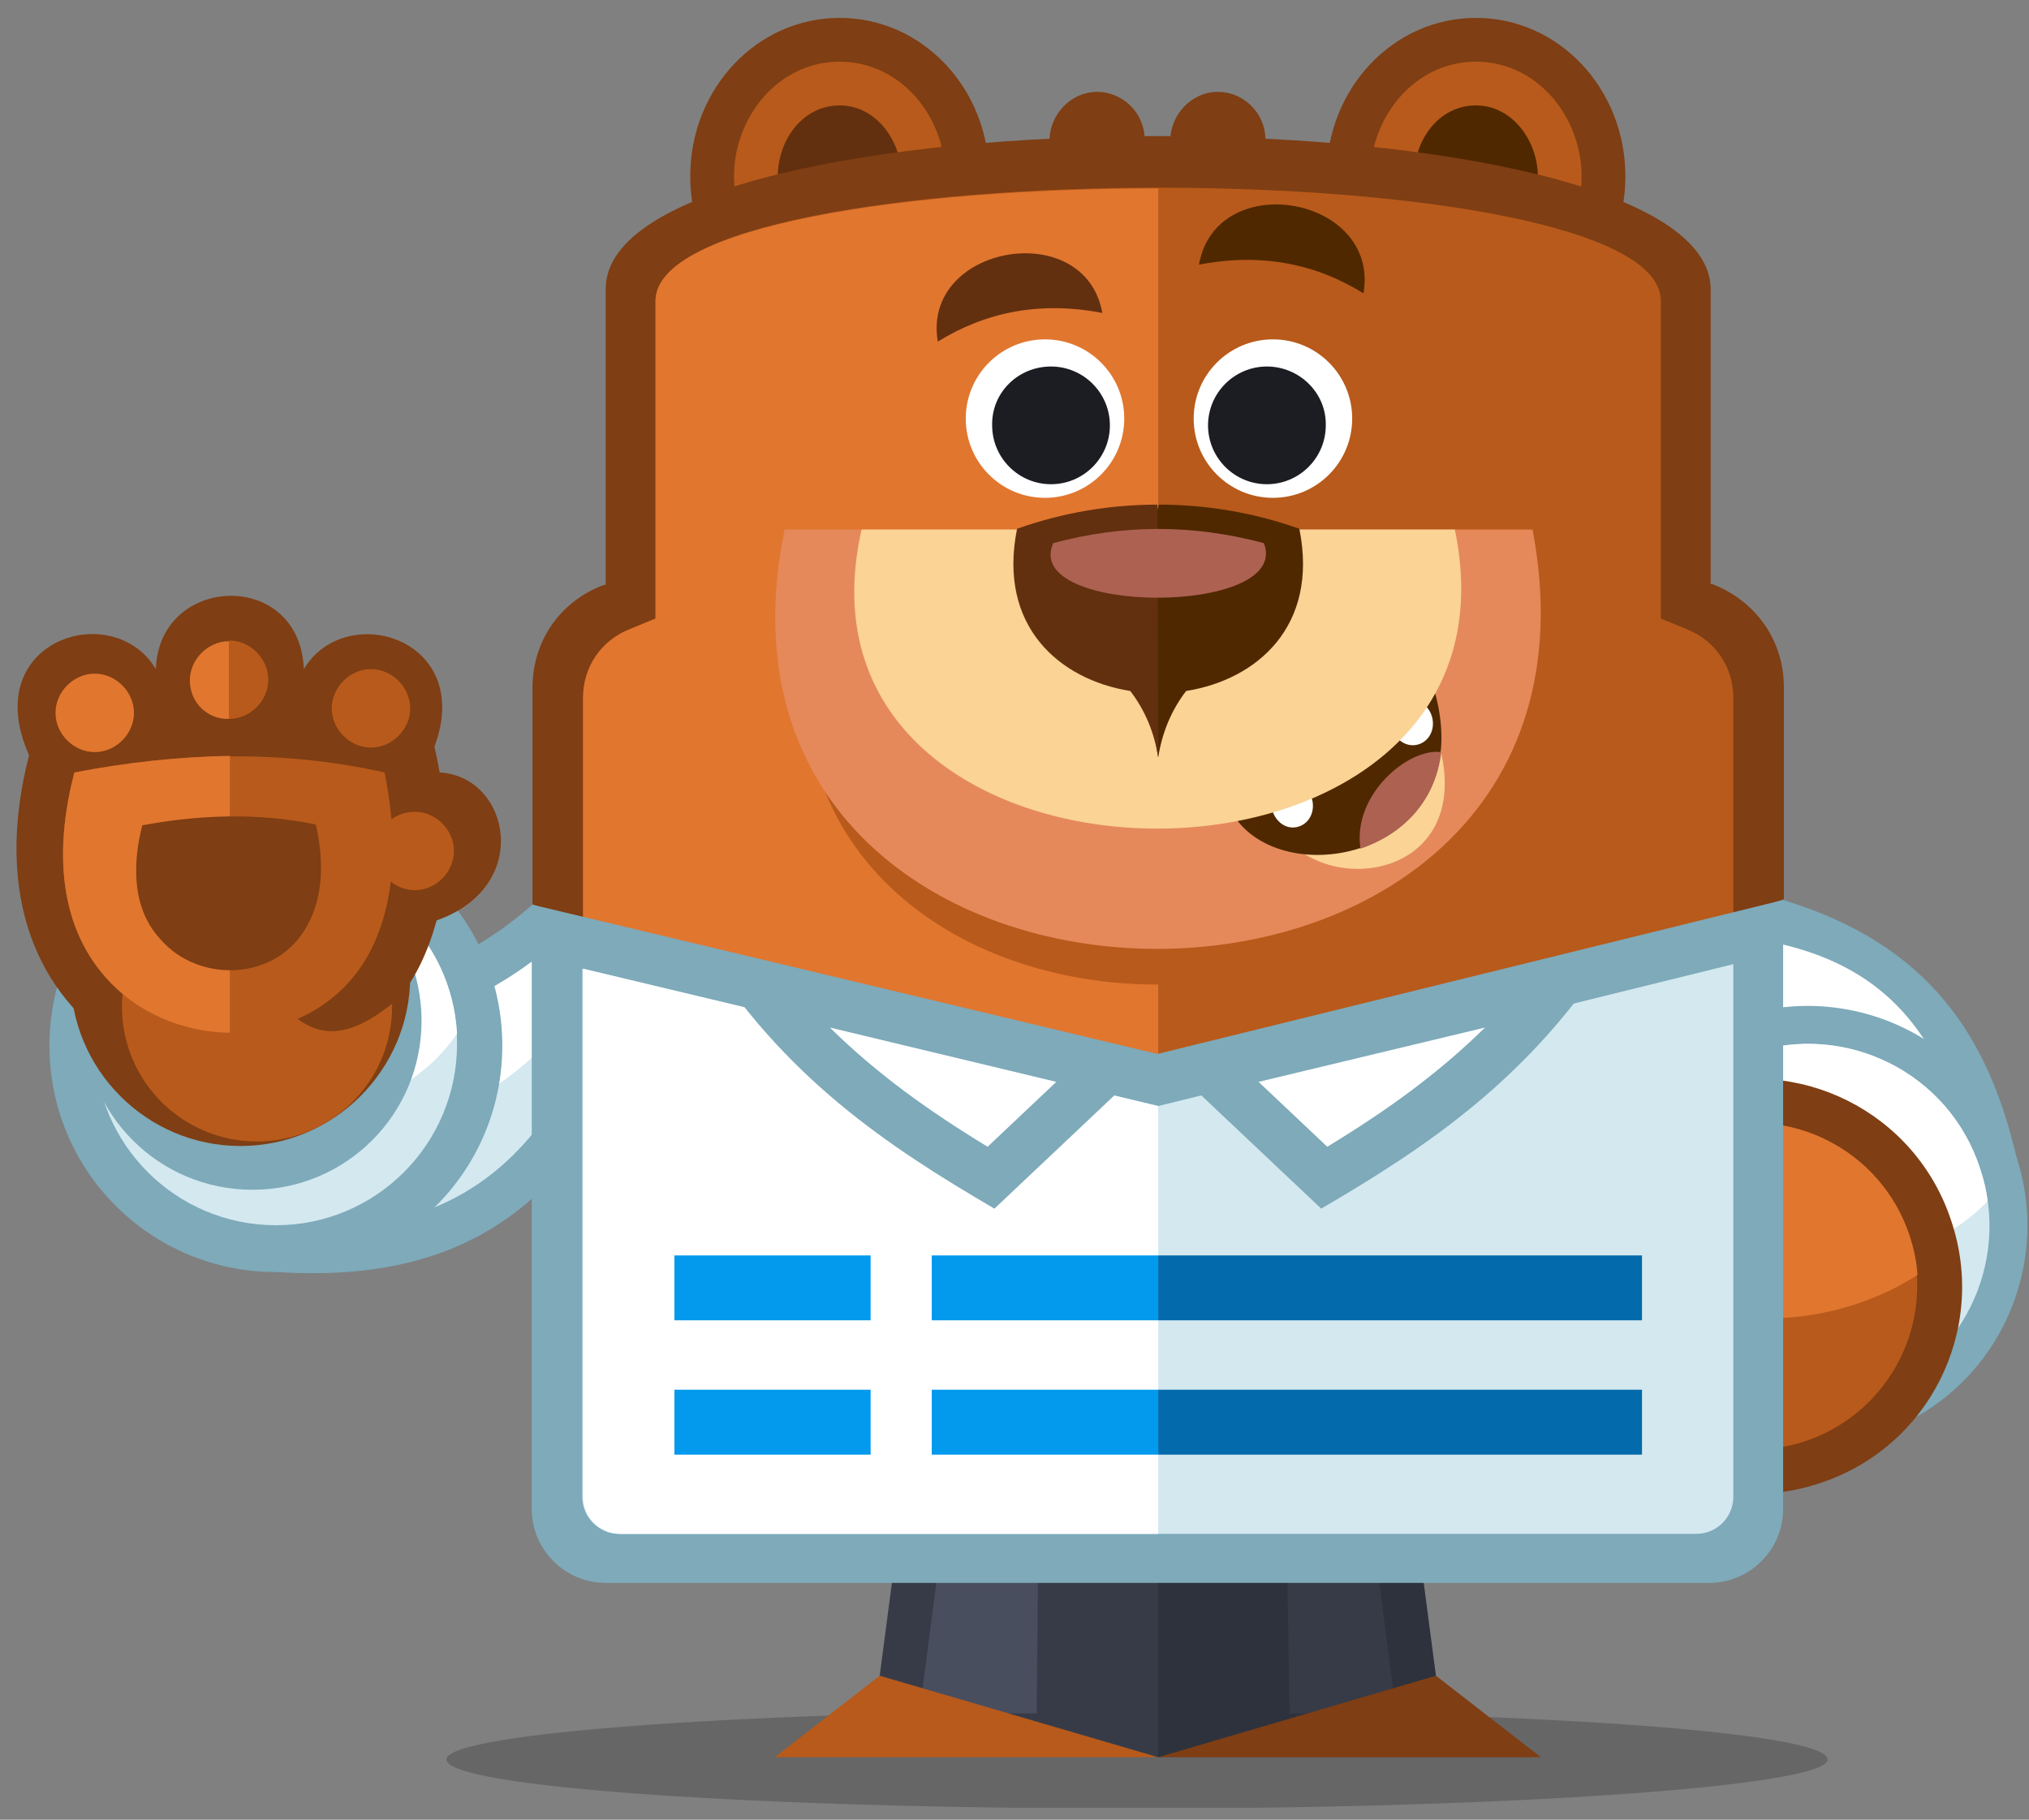 <svg width="68" height="61" viewBox="0 0 68 61" fill="none" xmlns="http://www.w3.org/2000/svg">
<rect x="0" y="0" width="68" height="61" fill="#808080" stroke="none"/>
<g clip-path="url(#clip0_234_667)">
<path d="M38.107 57.337C50.882 57.337 61.252 58.045 61.252 58.981C61.252 59.866 50.882 60.625 38.107 60.625C25.333 60.625 14.962 59.917 14.962 58.981C14.962 58.071 25.333 57.337 38.107 57.337Z" fill="black" fill-opacity="0.2"/>
<path d="M48.124 56.173L46.708 58.02L38.816 58.905L38.032 55.136L38.816 47.902H47.037L48.124 56.173Z" fill="#2E323D"/>
<path d="M47.34 57.438H43.217L43.091 49.369H45.747L46.733 56.957L47.34 57.438Z" fill="#373B47"/>
<path d="M48.124 56.173L51.64 58.905H38.816L48.124 56.173Z" fill="#7F3E13"/>
<path d="M29.482 56.173L31.43 57.893L38.816 58.905V47.902H30.57L29.482 56.173Z" fill="#373B47"/>
<path d="M30.241 57.438H34.743L34.819 49.369H31.86L30.873 56.957L30.241 57.438Z" fill="#494E5F"/>
<path d="M29.482 56.173L25.966 58.905H38.816L29.482 56.173Z" fill="#B85A1B"/>
<path d="M8.158 33.054C11.902 33.585 15.165 32.7 17.846 30.322L22.323 30.575L19.895 37.708C17.189 42.008 13.293 42.893 9.271 42.641L8.158 33.054Z" fill="#7EAABA"/>
<path d="M9.828 34.673L10.561 41.199C13.875 41.173 16.556 40.086 18.554 37.05L20.325 31.941L18.352 31.84C15.848 33.889 12.989 34.774 9.828 34.673Z" fill="#D3E8EF"/>
<path d="M9.828 34.673L10.283 38.543C14.861 37.986 18.453 36.114 20.3 31.941L18.327 31.84C15.823 33.889 12.964 34.774 9.828 34.673Z" fill="white"/>
<path d="M9.246 27.464C13.445 27.464 16.834 30.853 16.834 35.052C16.834 39.251 13.445 42.641 9.246 42.641C5.047 42.641 1.657 39.251 1.657 35.052C1.657 30.853 5.072 27.464 9.246 27.464Z" fill="#7EAABA"/>
<path d="M9.246 28.931C5.882 28.931 3.175 31.663 3.175 35.002C3.175 38.366 5.907 41.072 9.246 41.072C12.61 41.072 15.317 38.34 15.317 35.002C15.342 31.637 12.61 28.931 9.246 28.931Z" fill="#D3E8EF"/>
<path d="M9.246 28.931C7.197 28.931 5.35 29.942 4.263 31.536C4.465 34.723 7.121 37.253 10.334 37.253C12.382 37.253 14.229 36.241 15.317 34.647C15.14 31.46 12.484 28.931 9.246 28.931Z" fill="white"/>
<path d="M8.462 28.551C11.598 28.551 14.128 31.081 14.128 34.217C14.128 37.354 11.598 39.883 8.462 39.883C5.325 39.883 2.795 37.354 2.795 34.217C2.795 31.081 5.325 28.551 8.462 28.551Z" fill="#7EAABA"/>
<path d="M8.057 27.033C11.194 27.033 13.748 29.588 13.748 32.725C13.748 35.861 11.194 38.416 8.057 38.416C4.921 38.416 2.366 35.861 2.366 32.725C2.391 29.588 4.946 27.033 8.057 27.033Z" fill="#7F3E13"/>
<path d="M8.614 29.209C6.11 29.209 4.086 31.232 4.086 33.737C4.086 36.241 6.11 38.264 8.614 38.264C11.118 38.264 13.142 36.241 13.142 33.737C13.116 31.232 11.093 29.209 8.614 29.209Z" fill="#B85A1B"/>
<path d="M5.224 22.43C5.325 19.243 10.055 19.066 10.182 22.43C11.573 20.103 15.924 21.393 14.558 25.035C14.634 25.339 14.684 25.617 14.735 25.895C17.087 26.022 17.871 29.715 14.634 30.853C14.355 31.865 13.951 32.75 13.369 33.459C10.586 35.836 9.701 33.889 8.209 32.27C6.767 32.32 2.796 31.283 3.908 35.002C1.379 33.408 -0.265 30.145 0.974 25.314C-0.746 21.469 3.782 20.027 5.224 22.43Z" fill="#7F3E13"/>
<path d="M2.492 25.895C1.885 28.222 1.86 30.853 3.529 32.75C5.856 35.406 10.586 35.28 12.382 31.941C13.344 30.119 13.293 27.868 12.888 25.895C9.423 25.111 5.907 25.238 2.492 25.895Z" fill="#B85A1B"/>
<path d="M2.492 25.895C1.885 28.222 1.86 30.853 3.529 32.75C4.592 33.964 6.135 34.597 7.703 34.622V25.339C5.957 25.364 4.212 25.566 2.492 25.895Z" fill="#E1762F"/>
<path d="M4.769 27.666C4.44 28.956 4.415 30.448 5.376 31.485C6.666 32.978 9.296 32.902 10.308 31.005C10.865 29.993 10.839 28.753 10.586 27.64C8.664 27.236 6.666 27.311 4.769 27.666Z" fill="#7F3E13"/>
<path d="M12.433 22.43C13.141 22.43 13.748 23.037 13.748 23.745C13.748 24.454 13.141 25.061 12.433 25.061C11.725 25.061 11.118 24.454 11.118 23.745C11.118 23.037 11.725 22.43 12.433 22.43ZM7.677 24.099C8.386 24.099 8.993 23.492 8.993 22.784C8.993 22.076 8.386 21.469 7.677 21.469V24.099Z" fill="#B85A1B"/>
<path d="M7.677 24.099V21.494C6.969 21.494 6.362 22.101 6.362 22.809C6.362 23.543 6.944 24.125 7.677 24.099ZM3.175 22.582C3.883 22.582 4.49 23.189 4.49 23.897C4.49 24.605 3.883 25.212 3.175 25.212C2.467 25.212 1.86 24.605 1.86 23.897C1.86 23.189 2.467 22.582 3.175 22.582Z" fill="#E1762F"/>
<path d="M13.9 27.211C14.608 27.211 15.215 27.818 15.215 28.526C15.215 29.234 14.608 29.841 13.9 29.841C13.192 29.841 12.585 29.234 12.585 28.526C12.585 27.793 13.166 27.211 13.9 27.211Z" fill="#B85A1B"/>
<path d="M59.027 42.742C58.723 38.796 56.952 35.963 53.411 34.42L54.094 31.688L59.76 30.17C64.693 31.663 66.641 34.799 67.576 38.77L59.027 42.742Z" fill="#7EAABA"/>
<path d="M60.215 40.566L65.856 37.936C64.87 34.647 63.225 32.497 59.76 31.663L55.334 32.852L55.131 33.585C57.863 35.179 59.507 37.556 60.215 40.566Z" fill="white"/>
<path d="M53.588 43.399C52.323 39.529 54.398 35.355 58.268 34.09C62.138 32.826 66.311 34.9 67.576 38.77C68.841 42.64 66.767 46.814 62.897 48.079C59.001 49.369 54.853 47.269 53.588 43.399Z" fill="#7EAABA"/>
<path d="M54.802 42.995C55.84 46.207 59.305 47.927 62.492 46.865C65.705 45.828 67.425 42.362 66.362 39.175C65.325 35.962 61.86 34.242 58.672 35.305C55.46 36.342 53.715 39.782 54.802 42.995Z" fill="#D3E8EF"/>
<path d="M66.615 40.263C66.565 39.883 66.489 39.554 66.362 39.175C65.325 35.962 61.86 34.242 58.672 35.305C57.686 35.634 56.826 36.165 56.194 36.873C56.244 37.253 56.32 37.581 56.447 37.961C57.509 41.173 60.949 42.893 64.136 41.831C65.123 41.502 65.957 40.946 66.615 40.263Z" fill="white"/>
<path d="M52.197 45.296C50.983 41.654 52.956 37.708 56.623 36.519C60.266 35.305 64.212 37.278 65.401 40.946C66.615 44.588 64.642 48.534 60.974 49.723C57.332 50.937 53.386 48.939 52.197 45.296Z" fill="#7F3E13"/>
<path d="M53.613 44.841C52.677 41.957 54.246 38.897 57.079 37.935C59.962 36.999 63.023 38.568 63.984 41.401C64.92 44.284 63.352 47.345 60.519 48.306C57.635 49.268 54.549 47.699 53.613 44.841Z" fill="#B85A1B"/>
<path d="M53.386 42.261C53.715 40.288 55.081 38.593 57.079 37.91C59.962 36.974 63.023 38.543 63.984 41.376C64.136 41.831 64.237 42.286 64.263 42.742C60.721 44.993 56.118 44.487 53.386 42.261Z" fill="#E1762F"/>
<path d="M28.141 0.6C30.924 0.6 33.15 2.978 33.15 5.912C33.15 8.846 30.924 11.224 28.141 11.224C25.359 11.224 23.133 8.846 23.133 5.912C23.133 2.978 25.359 0.6 28.141 0.6Z" fill="#7F3E13"/>
<path d="M28.141 2.067C26.092 2.067 24.6 3.914 24.6 5.912C24.6 7.885 26.092 9.757 28.141 9.757C30.19 9.757 31.683 7.91 31.683 5.912C31.683 3.914 30.19 2.067 28.141 2.067Z" fill="#B85A1B"/>
<path d="M28.141 3.534C26.877 3.534 26.067 4.723 26.067 5.912C26.067 7.076 26.902 8.29 28.141 8.29C29.406 8.29 30.215 7.101 30.215 5.912C30.215 4.749 29.381 3.534 28.141 3.534Z" fill="#63300F"/>
<path d="M49.465 0.6C52.247 0.6 54.473 2.978 54.473 5.912C54.473 8.846 52.247 11.224 49.465 11.224C46.682 11.224 44.456 8.846 44.456 5.912C44.456 2.978 46.682 0.6 49.465 0.6Z" fill="#7F3E13"/>
<path d="M49.465 2.067C47.416 2.067 45.924 3.914 45.924 5.912C45.924 7.885 47.416 9.757 49.465 9.757C51.514 9.757 53.006 7.91 53.006 5.912C53.006 3.914 51.514 2.067 49.465 2.067Z" fill="#B85A1B"/>
<path d="M49.465 3.534C48.2 3.534 47.391 4.723 47.391 5.912C47.391 7.076 48.226 8.29 49.465 8.29C50.73 8.29 51.539 7.101 51.539 5.912C51.539 4.749 50.705 3.534 49.465 3.534Z" fill="#4F2800"/>
<path d="M36.767 3.079C37.627 3.079 38.361 3.787 38.361 4.673C38.361 5.533 37.652 6.266 36.767 6.266C35.907 6.266 35.173 5.558 35.173 4.673C35.199 3.813 35.907 3.079 36.767 3.079ZM40.814 3.079C41.674 3.079 42.408 3.787 42.408 4.673C42.408 5.533 41.7 6.266 40.814 6.266C39.954 6.266 39.221 5.558 39.221 4.673C39.246 3.813 39.954 3.079 40.814 3.079Z" fill="#7F3E13"/>
<path d="M57.332 9.706V19.572L57.433 19.597C58.875 20.179 59.785 21.494 59.785 23.037V30.145L38.816 37.076L17.846 30.322V23.062C17.846 21.494 18.757 20.179 20.199 19.622L20.3 19.597V9.681C20.3 2.851 57.332 2.851 57.332 9.706Z" fill="#7F3E13"/>
<path d="M21.969 10.086V20.735L21.109 21.089C20.148 21.469 19.541 22.354 19.541 23.391V30.878L38.816 37.076L58.091 30.727V23.391C58.091 22.354 57.484 21.469 56.523 21.089L55.662 20.735V10.086C55.662 5.027 21.995 5.027 21.969 10.086Z" fill="#B85A1B"/>
<path d="M21.969 10.086V20.735L21.109 21.089C20.148 21.469 19.541 22.354 19.541 23.391V30.878L38.816 37.076V33.003C32.138 33.029 25.46 28.652 27.231 20.002H38.816V6.317C30.393 6.317 21.969 7.582 21.969 10.086Z" fill="#E1762F"/>
<path d="M26.295 17.75H51.362C54.929 36.57 22.475 36.418 26.295 17.75Z" fill="#E5895B"/>
<path d="M27.534 19.217C27.18 22.126 27.813 24.934 29.963 27.109C32.239 29.386 35.705 30.372 38.867 30.372C41.927 30.347 45.165 29.386 47.416 27.21C49.668 25.035 50.376 22.202 50.072 19.217H27.534Z" fill="#E5895B"/>
<path d="M43.015 27.995C44.71 30.17 49.617 29.285 48.15 24.681L43.015 27.995Z" fill="#FAD395"/>
<path d="M41.472 27.514C43.369 29.942 49.516 28.501 48.099 23.239L41.472 27.514Z" fill="#4F2800"/>
<path d="M43.116 26.249C43.496 26.148 43.85 26.401 43.976 26.806C44.077 27.211 43.875 27.615 43.496 27.717C43.116 27.818 42.762 27.565 42.636 27.16C42.534 26.781 42.737 26.351 43.116 26.249ZM47.138 23.492C47.517 23.391 47.897 23.644 47.998 24.049C48.099 24.453 47.897 24.858 47.517 24.959C47.138 25.061 46.759 24.808 46.657 24.403C46.556 23.998 46.759 23.568 47.138 23.492Z" fill="white"/>
<path d="M45.595 28.45C46.936 27.995 48.099 26.933 48.302 25.212C47.189 25.061 45.317 26.654 45.595 28.45Z" fill="#AD6151"/>
<path d="M28.875 17.75H48.757C51.565 31.182 25.865 31.055 28.875 17.75Z" fill="#FAD395"/>
<path d="M38.816 25.389C38.943 24.58 39.246 23.821 39.752 23.163C42.13 22.784 44.204 20.988 43.546 17.725C41.978 17.169 40.384 16.916 38.841 16.916L37.88 20.002L38.816 25.389Z" fill="#4F2800"/>
<path d="M38.816 25.389C38.69 24.58 38.386 23.821 37.88 23.163C35.502 22.784 33.428 20.988 34.086 17.725C35.654 17.169 37.248 16.916 38.791 16.916L38.816 25.389Z" fill="#63300F"/>
<path d="M35.3 18.206C37.652 17.573 39.98 17.573 42.357 18.206C43.318 20.659 34.212 20.634 35.3 18.206Z" fill="#AD6151"/>
<path d="M35.022 11.376C36.489 11.376 37.678 12.565 37.678 14.032C37.678 15.499 36.489 16.688 35.022 16.688C33.555 16.688 32.366 15.499 32.366 14.032C32.366 12.565 33.555 11.376 35.022 11.376Z" fill="white"/>
<path d="M35.224 12.286C36.312 12.286 37.197 13.172 37.197 14.259C37.197 15.347 36.312 16.232 35.224 16.232C34.136 16.232 33.251 15.347 33.251 14.259C33.226 13.172 34.111 12.286 35.224 12.286Z" fill="#1B1D23"/>
<path d="M42.661 11.376C41.194 11.376 40.005 12.565 40.005 14.032C40.005 15.499 41.194 16.688 42.661 16.688C44.128 16.688 45.317 15.499 45.317 14.032C45.317 12.565 44.128 11.376 42.661 11.376Z" fill="white"/>
<path d="M42.459 12.286C41.371 12.286 40.486 13.172 40.486 14.259C40.486 15.347 41.371 16.232 42.459 16.232C43.546 16.232 44.432 15.347 44.432 14.259C44.457 13.172 43.546 12.286 42.459 12.286Z" fill="#1B1D23"/>
<path d="M36.944 10.491C34.844 10.086 33.023 10.465 31.43 11.452C30.873 8.214 36.362 7.253 36.944 10.491Z" fill="#63300F"/>
<path d="M40.182 8.872C42.281 8.467 44.103 8.846 45.696 9.833C46.253 6.57 40.764 5.609 40.182 8.872Z" fill="#4F2800"/>
<path d="M59.76 30.17V50.583C59.76 51.949 58.647 53.062 57.281 53.062H20.3C18.934 53.062 17.821 51.949 17.821 50.583V30.322L38.79 35.33L59.76 30.17Z" fill="#7EAABA"/>
<path d="M58.091 32.32L38.816 37.076L19.516 32.472V50.179C19.516 50.862 20.072 51.418 20.755 51.418H56.851C57.534 51.418 58.091 50.862 58.091 50.179V32.32Z" fill="#D3E8EF"/>
<path d="M38.816 37.076L19.541 32.472V50.178C19.541 50.861 20.097 51.418 20.78 51.418H38.816V37.076Z" fill="white"/>
<path d="M38.816 42.084H55.03V43.171V44.259H38.816V42.084ZM38.816 46.586H55.03V47.674V48.762H38.816V46.586Z" fill="#036AAB"/>
<path d="M22.602 42.084H38.816V44.259H22.602V43.171V42.084ZM38.816 48.762V46.586H22.602V47.674V48.762H38.816Z" fill="#0399ED"/>
<path d="M29.178 40.667H31.227V50.583H29.178V40.667Z" fill="white"/>
<path d="M23.487 31.688C28.597 32.902 33.706 34.141 38.791 35.355L33.327 40.516C29.785 38.441 26.27 36.139 23.487 31.688Z" fill="#7EAABA"/>
<path d="M27.812 34.445C29.381 35.988 31.101 37.227 33.099 38.441L35.401 36.266C32.871 35.659 30.342 35.052 27.812 34.445Z" fill="white"/>
<path d="M54.12 31.688C49.01 32.902 43.9 34.141 38.816 35.355L44.28 40.516C47.821 38.441 51.312 36.139 54.12 31.688Z" fill="#7EAABA"/>
<path d="M49.769 34.445C48.2 35.988 46.48 37.227 44.482 38.441L42.18 36.266C44.71 35.659 47.239 35.052 49.769 34.445Z" fill="white"/>
</g>
<defs>
<clipPath id="clip0_234_667">
<rect width="67.412" height="60" fill="white" transform="translate(0.544 0.6)"/>
</clipPath>
</defs>
</svg>
